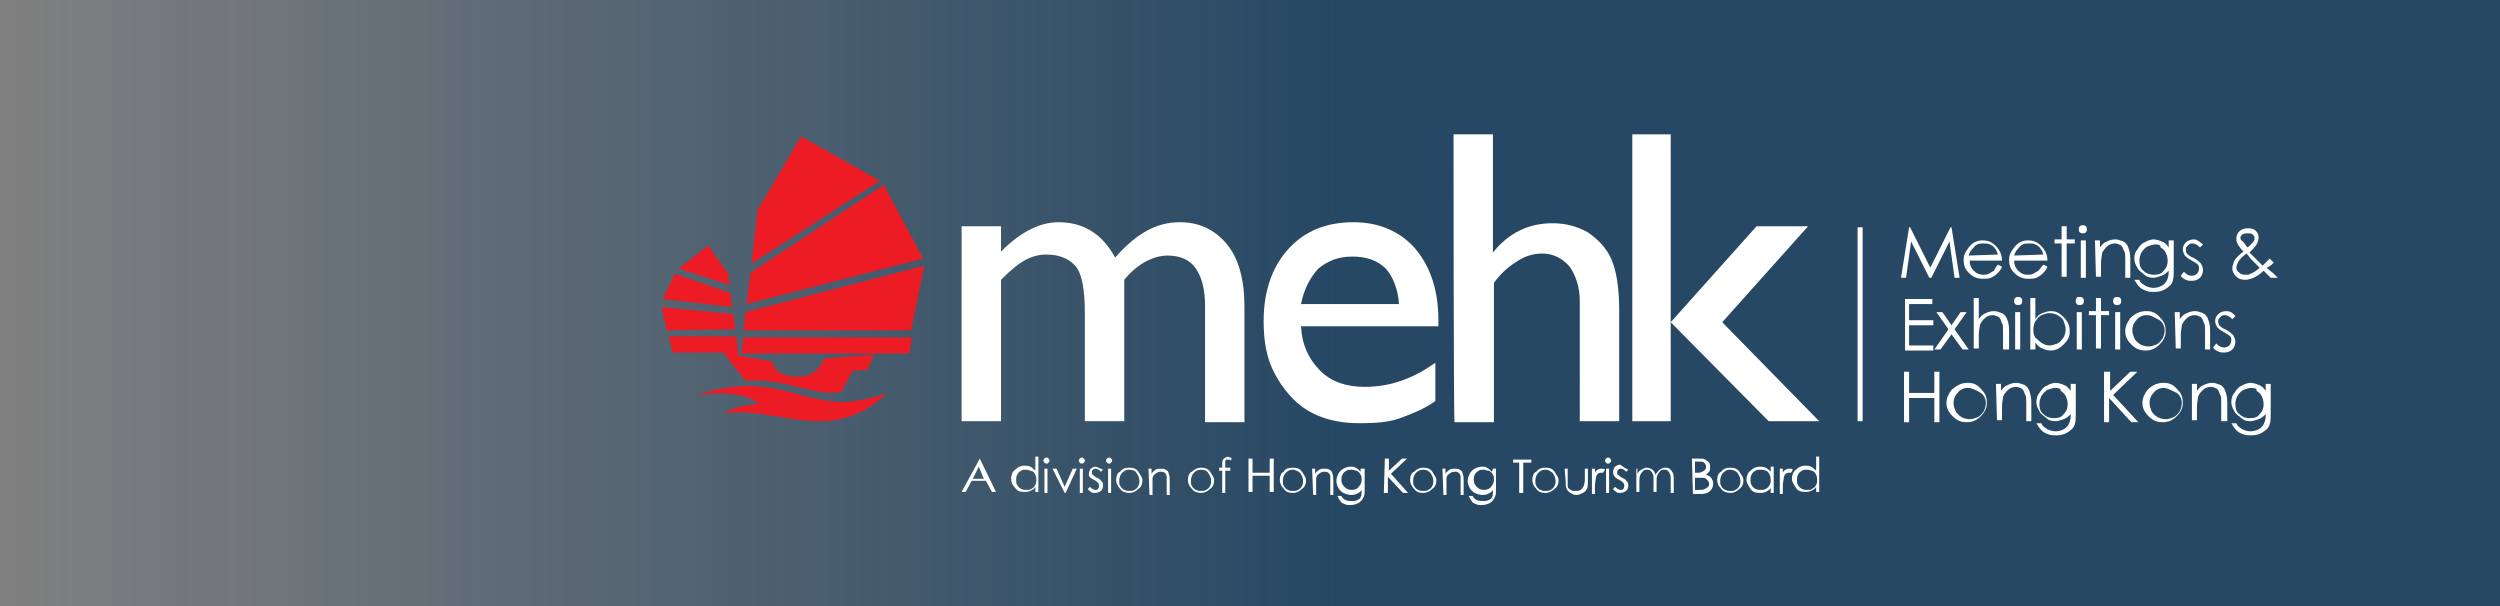 <?xml version="1.0" encoding="utf-8"?>
<!-- Generator: Adobe Illustrator 26.0.0, SVG Export Plug-In . SVG Version: 6.00 Build 0)  -->
<svg version="1.1" id="Layer_1" xmlns="http://www.w3.org/2000/svg" xmlns:xlink="http://www.w3.org/1999/xlink" x="0px" y="0px"
	 viewBox="0 0 247.5 60" style="enable-background:new 0 0 247.5 60;" xml:space="preserve">
<rect x="0" y="0" width="247.5" height="60" fill="#808080" stroke="none"/>
<style type="text/css">
	.st0{fill-rule:evenodd;clip-rule:evenodd;fill:url(#SVGID_1_);}
	.st1{fill:#FFFFFF;}
	.st2{fill-rule:evenodd;clip-rule:evenodd;fill:#FFFFFF;}
	.st3{fill:#ED1C24;}
</style>
<linearGradient id="SVGID_1_" gradientUnits="userSpaceOnUse" x1="1.021" y1="30.426" x2="247.726" y2="30.426">
	<stop  offset="0" style="stop-color:#003058;stop-opacity:0"/>
	<stop  offset="0.531" style="stop-color:#003058;stop-opacity:0.7"/>
</linearGradient>
<rect x="1" y="-0.2" class="st0" width="246.7" height="61.3"/>
<g>
	<g>
		<rect x="183.9" y="22.5" class="st1" width="0.5" height="19.2"/>
	</g>
	<g>
		<path class="st2" d="M111.3,27.7v14h-3.9V30.9c0-2.2-0.3-3.7-0.8-4.4c-0.6-0.8-1.6-1.3-3-1.3c-0.8,0-1.5,0.2-2.2,0.6
			c-0.7,0.4-1.4,1-2.3,1.9v14h-3.9V22.4h3.9v2.5c2-2,3.9-2.9,5.7-2.9c2.4,0,4.3,1.1,5.6,3.5c2.1-2.4,4.1-3.5,6.4-3.5
			c1.9,0,3.4,0.7,4.6,2.1c1.2,1.4,1.8,3.5,1.8,6.3v11.4h-3.9V30.3c0-1.6-0.3-2.8-0.9-3.7s-1.6-1.3-2.8-1.3
			C114.2,25.3,112.6,26.1,111.3,27.7z"/>
		<path class="st2" d="M142.3,32.3h-13.5c0.1,1.9,0.8,3.3,1.9,4.4c1.1,1.1,2.6,1.6,4.4,1.6c2.5,0,4.8-0.8,7-2.4v3.8
			c-1.1,0.8-2.4,1.3-3.5,1.7c-1.1,0.4-2.4,0.5-4,0.5c-2.2,0-3.9-0.5-5.2-1.3c-1.3-0.8-2.4-2.1-3.2-3.6c-0.8-1.5-1.1-3.2-1.1-5.2
			c0-2.9,0.8-5.3,2.4-7.1c1.7-1.9,3.9-2.7,6.5-2.7c2.5,0,4.6,0.9,6.1,2.6c1.5,1.8,2.3,4.1,2.3,7.1V32.3z M128.8,30.1h9.7
			c-0.1-1.5-0.6-2.7-1.3-3.5c-0.8-0.8-1.9-1.2-3.3-1.2s-2.4,0.4-3.4,1.2C129.7,27.5,129.1,28.6,128.8,30.1z"/>
		<path class="st2" d="M143.9,13.3h3.9v11.7c1.6-2,3.6-2.9,5.9-2.9c1.3,0,2.4,0.3,3.5,0.9c1,0.7,1.8,1.5,2.3,2.6s0.8,2.8,0.8,5.1v11
			h-3.9V29.8c0-1.4-0.4-2.5-1-3.4c-0.7-0.8-1.6-1.3-2.7-1.3c-0.8,0-1.6,0.2-2.4,0.7c-0.8,0.5-1.6,1.1-2.4,2.2v13.8h-3.9
			C143.9,41.7,143.9,13.3,143.9,13.3z"/>
		<g>
			<rect x="161.6" y="13.3" class="st2" width="3.8" height="28.4"/>
			<polygon class="st2" points="173.9,22.4 179,22.4 170.5,31.9 180.1,41.7 175.1,41.7 165.4,31.9 			"/>
		</g>
	</g>
	<g>
		<path class="st3" d="M68.9,39.2c1.7-0.7,3.4-0.9,4.8-1c3.6-0.1,6.7,1.6,9.7,1.6c1.5,0,3.8-0.6,4.4-0.9c-1.4,1.5-3.9,2.9-6.9,2.8
			c-2.6,0-6.3-1.2-9.2-0.8c0.8-0.5,1.9-0.8,3.4-0.9C74,38.9,71.1,38.7,68.9,39.2z M87.5,18.3L74.3,27l-0.4,3.1l17.5-4.5L87.5,18.3z
			 M72.8,32.6l-0.2-1.5l-7.1-0.7l0.5,2.3L72.8,32.6L72.8,32.6z M72.5,30.4L72.3,29l-5.5-1.9l-1.2,2.5L72.5,30.4z M91.5,26.3
			l-17.7,4.6l-0.2,1.8h16.6L91.5,26.3z M78.9,37.3c-1.4,0-2.4-0.7-2.4-1.5l-3.4-0.6l-0.2-1.9h-6.7l0.4,1.6h5l2.2,2.8
			c4-0.3,6.8,1.6,9.5,1.1l1.1-2.1l1.5-0.1l0.6-1.5l-4.9,0.4C80.9,37,80,37.3,78.9,37.3z M73.6,33.4L73.4,35H90l0.3-1.6H73.6z
			 M72.2,28.2l-0.1-1.1l-2-2.8l-2.9,2.3L72.2,28.2z M87.1,17.9l-7.8-4.4L75,20.8l-0.6,5.3L87.1,17.9z"/>
	</g>
	<g>
		<path class="st1" d="M188.2,27.5l0.8-5h0.1l2,4l2-4h0.1l0.8,5h-0.5l-0.5-3.6l-1.8,3.6H191l-1.8-3.6l-0.5,3.6H188.2z"/>
		<path class="st1" d="M197.8,26.2l0.4,0.2c-0.1,0.3-0.3,0.5-0.5,0.7c-0.2,0.2-0.4,0.3-0.6,0.4c-0.2,0.1-0.5,0.1-0.8,0.1
			c-0.6,0-1-0.2-1.4-0.6c-0.4-0.4-0.5-0.8-0.5-1.3c0-0.5,0.2-0.8,0.5-1.2c0.4-0.5,0.8-0.7,1.4-0.7c0.7,0,1.1,0.3,1.5,0.8
			c0.3,0.4,0.4,0.8,0.4,1.2H195c0,0.5,0.2,0.8,0.4,1c0.3,0.3,0.6,0.4,0.9,0.4c0.2,0,0.4,0,0.6-0.1c0.2-0.1,0.3-0.2,0.5-0.3
			C197.5,26.6,197.6,26.4,197.8,26.2z M197.8,25.2c-0.1-0.3-0.2-0.5-0.3-0.6c-0.1-0.2-0.3-0.3-0.5-0.4s-0.4-0.1-0.7-0.1
			c-0.4,0-0.7,0.1-0.9,0.4c-0.2,0.2-0.4,0.4-0.5,0.8L197.8,25.2L197.8,25.2z"/>
		<path class="st1" d="M202.3,26.2l0.4,0.2c-0.1,0.3-0.3,0.5-0.5,0.7c-0.2,0.2-0.4,0.3-0.6,0.4c-0.2,0.1-0.5,0.1-0.8,0.1
			c-0.6,0-1-0.2-1.4-0.6c-0.4-0.4-0.5-0.8-0.5-1.3c0-0.5,0.2-0.8,0.5-1.2c0.4-0.5,0.8-0.7,1.4-0.7c0.7,0,1.1,0.3,1.5,0.8
			c0.3,0.4,0.4,0.8,0.4,1.2h-3.3c0,0.5,0.2,0.8,0.4,1c0.3,0.3,0.6,0.4,0.9,0.4c0.2,0,0.4,0,0.6-0.1c0.2-0.1,0.3-0.2,0.5-0.3
			C202,26.6,202.1,26.4,202.3,26.2z M202.3,25.2c-0.1-0.3-0.2-0.5-0.3-0.6c-0.1-0.2-0.3-0.3-0.5-0.4s-0.4-0.1-0.7-0.1
			c-0.4,0-0.7,0.1-0.9,0.4c-0.2,0.2-0.4,0.4-0.5,0.8L202.3,25.2L202.3,25.2z"/>
		<path class="st1" d="M204.1,22.4h0.5v1.3h0.8v0.4h-0.8v3.3h-0.5v-3.3h-0.7v-0.4h0.7V22.4z"/>
		<path class="st1" d="M206.2,22.3c0.1,0,0.2,0,0.3,0.1c0.1,0.1,0.1,0.2,0.1,0.3c0,0.1,0,0.2-0.1,0.3c-0.1,0.1-0.2,0.1-0.3,0.1
			s-0.2,0-0.3-0.1s-0.1-0.2-0.1-0.3c0-0.1,0-0.2,0.1-0.3C206,22.3,206.1,22.3,206.2,22.3z M206,23.8h0.5v3.7H206V23.8z"/>
		<path class="st1" d="M207.4,23.8h0.5v0.7c0.2-0.3,0.4-0.5,0.7-0.6c0.2-0.1,0.5-0.2,0.8-0.2s0.5,0.1,0.8,0.2
			c0.2,0.1,0.4,0.3,0.5,0.6c0.1,0.3,0.2,0.6,0.2,1.1v1.9h-0.5v-1.8c0-0.4,0-0.7-0.1-0.8c-0.1-0.3-0.2-0.5-0.3-0.6
			c-0.2-0.1-0.4-0.2-0.6-0.2c-0.3,0-0.6,0.1-0.8,0.3c-0.2,0.2-0.4,0.4-0.5,0.7c0,0.2-0.1,0.5-0.1,1v1.3h-0.5L207.4,23.8L207.4,23.8z
			"/>
		<path class="st1" d="M214.7,23.8h0.5v2.9c0,0.5,0,0.8-0.1,1.1c-0.1,0.4-0.4,0.6-0.7,0.8c-0.3,0.2-0.7,0.3-1.1,0.3
			c-0.3,0-0.6,0-0.8-0.1c-0.3-0.1-0.5-0.2-0.7-0.4c-0.2-0.2-0.3-0.4-0.5-0.7h0.5c0.1,0.3,0.3,0.4,0.6,0.6c0.2,0.1,0.5,0.2,0.8,0.2
			c0.3,0,0.6-0.1,0.8-0.2c0.2-0.1,0.4-0.3,0.5-0.5c0.1-0.2,0.2-0.5,0.2-0.8v-0.2c-0.2,0.2-0.4,0.4-0.7,0.5s-0.6,0.2-0.8,0.2
			c-0.4,0-0.7-0.1-0.9-0.3s-0.6-0.4-0.7-0.7c-0.2-0.3-0.3-0.6-0.3-0.9c0-0.4,0.1-0.7,0.3-0.9c0.2-0.3,0.4-0.6,0.7-0.7
			c0.3-0.2,0.7-0.3,0.9-0.3s0.6,0.1,0.8,0.2c0.3,0.1,0.5,0.3,0.7,0.6L214.7,23.8L214.7,23.8z M213.4,24.2c-0.3,0-0.5,0.1-0.8,0.2
			c-0.2,0.1-0.4,0.3-0.6,0.6c-0.1,0.2-0.2,0.5-0.2,0.8c0,0.4,0.1,0.8,0.4,1c0.3,0.3,0.7,0.4,1,0.4c0.5,0,0.8-0.1,1-0.4
			c0.3-0.3,0.4-0.6,0.4-1c0-0.3-0.1-0.6-0.2-0.8c-0.1-0.2-0.3-0.4-0.5-0.5C213.9,24.2,213.6,24.2,213.4,24.2z"/>
		<path class="st1" d="M218.1,24.2l-0.3,0.3c-0.3-0.3-0.5-0.4-0.8-0.4c-0.2,0-0.3,0.1-0.4,0.2c-0.1,0.1-0.2,0.2-0.2,0.4
			c0,0.1,0,0.2,0.1,0.4c0.1,0.1,0.3,0.3,0.6,0.4c0.4,0.2,0.6,0.4,0.8,0.6c0.1,0.2,0.2,0.4,0.2,0.6c0,0.3-0.1,0.6-0.3,0.8
			s-0.5,0.3-0.8,0.3c-0.2,0-0.4,0-0.6-0.1c-0.2-0.1-0.4-0.2-0.5-0.4l0.3-0.4c0.3,0.3,0.5,0.4,0.8,0.4c0.2,0,0.4-0.1,0.5-0.2
			s0.2-0.3,0.2-0.5c0-0.1,0-0.3-0.1-0.4s-0.3-0.2-0.6-0.4c-0.4-0.2-0.6-0.4-0.7-0.5c-0.1-0.2-0.2-0.4-0.2-0.6c0-0.3,0.1-0.5,0.3-0.7
			c0.2-0.2,0.5-0.3,0.8-0.3C217.5,23.7,217.7,23.9,218.1,24.2z"/>
		<path class="st1" d="M224.7,25.6l0.4,0.4c-0.2,0.2-0.4,0.4-0.7,0.5c0.1,0.1,0.3,0.3,0.6,0.5c0.2,0.2,0.3,0.3,0.5,0.5h-0.7
			l-0.7-0.7c-0.4,0.4-0.8,0.6-1,0.7s-0.6,0.2-0.8,0.2c-0.4,0-0.7-0.1-0.9-0.3c-0.2-0.2-0.4-0.5-0.4-0.8c0-0.3,0.1-0.5,0.2-0.8
			c0.2-0.3,0.5-0.6,0.9-0.9c-0.3-0.3-0.5-0.6-0.6-0.8s-0.1-0.3-0.1-0.5c0-0.3,0.1-0.5,0.3-0.7s0.5-0.3,0.8-0.3c0.2,0,0.4,0,0.6,0.1
			c0.2,0.1,0.3,0.2,0.4,0.4c0.1,0.1,0.1,0.3,0.1,0.5s-0.1,0.4-0.2,0.6c-0.1,0.2-0.4,0.5-0.7,0.8l0.8,0.8l0.5,0.5
			C224.3,26,224.5,25.8,224.7,25.6z M222.4,25.1c-0.4,0.3-0.7,0.6-0.8,0.8c-0.1,0.2-0.2,0.4-0.2,0.6c0,0.2,0.1,0.4,0.3,0.5
			c0.2,0.2,0.4,0.2,0.6,0.2c0.2,0,0.4,0,0.5-0.1c0.3-0.1,0.6-0.3,0.9-0.6l-0.8-0.8C222.7,25.5,222.6,25.3,222.4,25.1z M222.5,24.5
			c0.3-0.2,0.4-0.4,0.6-0.6c0.1-0.1,0.1-0.3,0.1-0.4s-0.1-0.2-0.2-0.3c-0.1-0.1-0.3-0.1-0.5-0.1s-0.3,0-0.5,0.1
			c-0.1,0.1-0.2,0.2-0.2,0.3c0,0.1,0,0.2,0.1,0.3C222.2,24,222.3,24.3,222.5,24.5z"/>
		<path class="st1" d="M188.5,29.6h2.8v0.5H189v1.6h2.4v0.5H189v2h2.4v0.5h-2.8V29.6z"/>
		<path class="st1" d="M191.7,30.9h0.6l0.9,1.3l0.9-1.3h0.6l-1.2,1.7l1.4,2h-0.6l-1.1-1.5l-1.1,1.5h-0.6l1.4-2L191.7,30.9z"/>
		<path class="st1" d="M195.4,29.5h0.5v2.1c0.2-0.3,0.4-0.5,0.7-0.6c0.2-0.1,0.5-0.2,0.8-0.2s0.5,0.1,0.8,0.2
			c0.2,0.1,0.4,0.3,0.5,0.6c0.1,0.2,0.2,0.6,0.2,1.1v1.9h-0.6v-1.8c0-0.4,0-0.7-0.1-0.8c-0.1-0.3-0.2-0.5-0.3-0.6
			c-0.2-0.1-0.4-0.2-0.6-0.2c-0.3,0-0.6,0.1-0.8,0.3c-0.2,0.2-0.4,0.4-0.5,0.7c0,0.2-0.1,0.5-0.1,1v1.3h-0.5L195.4,29.5L195.4,29.5z
			"/>
		<path class="st1" d="M199.8,29.4c0.1,0,0.2,0,0.3,0.1c0.1,0.1,0.1,0.2,0.1,0.3c0,0.1,0,0.2-0.1,0.3c-0.1,0.1-0.2,0.1-0.3,0.1
			s-0.2,0-0.3-0.1s-0.1-0.2-0.1-0.3c0-0.1,0-0.2,0.1-0.3S199.7,29.4,199.8,29.4z M199.5,30.9h0.5v3.7h-0.5V30.9z"/>
		<path class="st1" d="M201,34.6v-5.1h0.5v2.1c0.2-0.3,0.4-0.5,0.7-0.6s0.5-0.2,0.8-0.2c0.6,0,0.9,0.2,1.3,0.6
			c0.4,0.4,0.6,0.8,0.6,1.4c0,0.6-0.2,0.9-0.6,1.3c-0.4,0.4-0.8,0.6-1.3,0.6c-0.3,0-0.6-0.1-0.8-0.2c-0.3-0.1-0.5-0.3-0.7-0.6v0.7
			C201.5,34.6,201,34.6,201,34.6z M202.9,34.2c0.3,0,0.5-0.1,0.8-0.2c0.2-0.1,0.4-0.3,0.6-0.6c0.1-0.2,0.2-0.5,0.2-0.8
			c0-0.3-0.1-0.5-0.2-0.8c-0.1-0.3-0.3-0.4-0.6-0.6c-0.2-0.1-0.5-0.2-0.8-0.2s-0.5,0.1-0.8,0.2c-0.2,0.1-0.4,0.3-0.6,0.6
			c-0.1,0.2-0.2,0.5-0.2,0.8c0,0.5,0.1,0.8,0.4,1C202.1,34,202.5,34.2,202.9,34.2z"/>
		<path class="st1" d="M205.9,29.4c0.1,0,0.2,0,0.3,0.1c0.1,0.1,0.1,0.2,0.1,0.3c0,0.1,0,0.2-0.1,0.3c-0.1,0.1-0.2,0.1-0.3,0.1
			s-0.2,0-0.3-0.1s-0.1-0.2-0.1-0.3c0-0.1,0-0.2,0.1-0.3C205.6,29.4,205.7,29.4,205.9,29.4z M205.6,30.9h0.5v3.7h-0.5V30.9z"/>
		<path class="st1" d="M207.5,29.5h0.5v1.3h0.8v0.4H208v3.3h-0.5v-3.3h-0.7v-0.4h0.7V29.5z"/>
		<path class="st1" d="M209.6,29.4c0.1,0,0.2,0,0.3,0.1c0.1,0.1,0.1,0.2,0.1,0.3c0,0.1,0,0.2-0.1,0.3c-0.1,0.1-0.2,0.1-0.3,0.1
			s-0.2,0-0.3-0.1s-0.1-0.2-0.1-0.3c0-0.1,0-0.2,0.1-0.3S209.5,29.4,209.6,29.4z M209.4,30.9h0.5v3.7h-0.5V30.9z"/>
		<path class="st1" d="M212.5,30.8c0.6,0,1,0.2,1.4,0.7c0.4,0.4,0.5,0.8,0.5,1.3c0,0.5-0.2,0.9-0.6,1.3c-0.4,0.4-0.8,0.6-1.4,0.6
			s-1-0.2-1.4-0.6c-0.4-0.4-0.6-0.8-0.6-1.3c0-0.5,0.2-0.9,0.5-1.3C211.4,31,211.9,30.8,212.5,30.8z M212.5,31.2
			c-0.4,0-0.8,0.2-1,0.5c-0.3,0.3-0.4,0.7-0.4,1c0,0.3,0.1,0.5,0.2,0.8c0.1,0.2,0.3,0.4,0.6,0.6c0.2,0.1,0.5,0.2,0.8,0.2
			s0.5-0.1,0.8-0.2c0.2-0.1,0.4-0.3,0.6-0.6c0.1-0.2,0.2-0.5,0.2-0.8c0-0.4-0.2-0.8-0.5-1C213.2,31.4,213,31.2,212.5,31.2z"/>
		<path class="st1" d="M215.3,30.9h0.5v0.7c0.2-0.3,0.4-0.5,0.7-0.6c0.2-0.1,0.5-0.2,0.8-0.2s0.5,0.1,0.8,0.2
			c0.2,0.1,0.4,0.3,0.5,0.6c0.1,0.3,0.2,0.6,0.2,1.1v1.9h-0.5v-1.8c0-0.4,0-0.7-0.1-0.8c-0.1-0.3-0.2-0.5-0.3-0.6
			c-0.2-0.1-0.4-0.2-0.6-0.2c-0.3,0-0.6,0.1-0.8,0.3c-0.2,0.2-0.4,0.4-0.5,0.7c0,0.2-0.1,0.5-0.1,1v1.3h-0.5L215.3,30.9L215.3,30.9z
			"/>
		<path class="st1" d="M221.3,31.3l-0.3,0.3c-0.3-0.3-0.5-0.4-0.8-0.4c-0.2,0-0.3,0.1-0.4,0.2c-0.1,0.1-0.2,0.2-0.2,0.4
			c0,0.1,0,0.2,0.1,0.4c0.1,0.1,0.3,0.3,0.6,0.4c0.4,0.2,0.6,0.4,0.8,0.6c0.1,0.2,0.2,0.4,0.2,0.6c0,0.3-0.1,0.6-0.3,0.8
			s-0.5,0.3-0.8,0.3c-0.2,0-0.4,0-0.6-0.1s-0.4-0.2-0.5-0.4l0.3-0.4c0.3,0.3,0.5,0.4,0.8,0.4c0.2,0,0.4-0.1,0.5-0.2s0.2-0.3,0.2-0.5
			c0-0.1,0-0.3-0.1-0.4c-0.1-0.1-0.3-0.2-0.6-0.4c-0.4-0.2-0.6-0.4-0.7-0.5c-0.1-0.2-0.2-0.4-0.2-0.6c0-0.3,0.1-0.5,0.3-0.7
			c0.2-0.2,0.5-0.3,0.8-0.3C220.7,30.8,221,30.9,221.3,31.3z"/>
		<path class="st1" d="M188.5,36.8h0.5v2.1h2.5v-2.1h0.5v5h-0.5v-2.4H189v2.4h-0.5V36.8z"/>
		<path class="st1" d="M194.8,37.9c0.6,0,1,0.2,1.4,0.7c0.4,0.4,0.5,0.8,0.5,1.3s-0.2,0.9-0.6,1.3c-0.4,0.4-0.8,0.6-1.4,0.6
			s-1-0.2-1.4-0.6c-0.4-0.4-0.6-0.8-0.6-1.3s0.2-0.9,0.5-1.3C193.8,38.1,194.2,37.9,194.8,37.9z M194.8,38.4c-0.4,0-0.8,0.2-1,0.5
			c-0.3,0.3-0.4,0.7-0.4,1c0,0.3,0.1,0.5,0.2,0.8c0.1,0.2,0.3,0.4,0.6,0.6c0.2,0.1,0.5,0.2,0.8,0.2s0.5-0.1,0.8-0.2
			c0.2-0.1,0.4-0.3,0.6-0.6c0.1-0.2,0.2-0.5,0.2-0.8c0-0.4-0.2-0.8-0.5-1C195.6,38.6,195.2,38.4,194.8,38.4z"/>
		<path class="st1" d="M197.6,38h0.5v0.7c0.2-0.3,0.4-0.5,0.7-0.6c0.2-0.1,0.5-0.2,0.8-0.2s0.5,0.1,0.8,0.2c0.2,0.1,0.4,0.3,0.5,0.6
			c0.1,0.3,0.2,0.6,0.2,1.1v1.9h-0.5v-1.8c0-0.4,0-0.7-0.1-0.8c-0.1-0.3-0.2-0.5-0.3-0.6c-0.2-0.1-0.4-0.2-0.6-0.2
			c-0.3,0-0.6,0.1-0.8,0.3s-0.4,0.4-0.5,0.7c0,0.2-0.1,0.5-0.1,1v1.3h-0.5L197.6,38L197.6,38z"/>
		<path class="st1" d="M205,38h0.5v2.9c0,0.5,0,0.8-0.1,1.1c-0.1,0.4-0.4,0.6-0.7,0.8s-0.7,0.3-1.1,0.3c-0.3,0-0.6,0-0.8-0.1
			c-0.3-0.1-0.5-0.2-0.7-0.4s-0.3-0.4-0.5-0.7h0.5c0.1,0.3,0.3,0.4,0.6,0.6c0.2,0.1,0.5,0.2,0.8,0.2c0.3,0,0.6-0.1,0.8-0.2
			c0.2-0.1,0.4-0.3,0.5-0.5c0.1-0.2,0.2-0.5,0.2-0.8V41c-0.2,0.2-0.4,0.4-0.7,0.5s-0.6,0.2-0.8,0.2c-0.4,0-0.7-0.1-0.9-0.3
			s-0.6-0.4-0.7-0.7c-0.2-0.3-0.3-0.6-0.3-0.9s0.1-0.7,0.3-0.9c0.2-0.3,0.4-0.6,0.7-0.7c0.3-0.2,0.7-0.3,0.9-0.3s0.6,0.1,0.8,0.2
			c0.3,0.1,0.5,0.3,0.7,0.6L205,38L205,38z M203.5,38.4c-0.3,0-0.5,0.1-0.8,0.2c-0.2,0.1-0.4,0.3-0.6,0.6c-0.1,0.2-0.2,0.5-0.2,0.8
			c0,0.4,0.1,0.8,0.4,1c0.3,0.3,0.7,0.4,1,0.4c0.5,0,0.8-0.1,1-0.4c0.3-0.3,0.4-0.6,0.4-1c0-0.3-0.1-0.6-0.2-0.8
			c-0.1-0.2-0.3-0.4-0.5-0.5C204.1,38.5,203.8,38.4,203.5,38.4z"/>
		<path class="st1" d="M208.4,36.8h0.5v1.9l2-1.9h0.7l-2.4,2.3l2.5,2.7h-0.7l-2.2-2.4v2.4h-0.5V36.8z"/>
		<path class="st1" d="M214.2,37.9c0.6,0,1,0.2,1.4,0.7c0.4,0.4,0.5,0.8,0.5,1.3s-0.2,0.9-0.6,1.3c-0.4,0.4-0.8,0.6-1.4,0.6
			s-1-0.2-1.4-0.6c-0.4-0.4-0.6-0.8-0.6-1.3s0.2-0.9,0.5-1.3C213.1,38.1,213.6,37.9,214.2,37.9z M214.2,38.4c-0.4,0-0.8,0.2-1,0.5
			c-0.3,0.3-0.4,0.7-0.4,1c0,0.3,0.1,0.5,0.2,0.8c0.1,0.2,0.3,0.4,0.6,0.6c0.2,0.1,0.5,0.2,0.8,0.2s0.5-0.1,0.8-0.2
			c0.2-0.1,0.4-0.3,0.6-0.6c0.1-0.2,0.2-0.5,0.2-0.8c0-0.4-0.2-0.8-0.5-1C214.9,38.6,214.5,38.4,214.2,38.4z"/>
		<path class="st1" d="M217,38h0.5v0.7c0.2-0.3,0.4-0.5,0.7-0.6c0.2-0.1,0.5-0.2,0.8-0.2s0.5,0.1,0.8,0.2c0.2,0.1,0.4,0.3,0.5,0.6
			c0.1,0.3,0.2,0.6,0.2,1.1v1.9h-0.6v-1.8c0-0.4,0-0.7-0.1-0.8c-0.1-0.3-0.2-0.5-0.3-0.6c-0.2-0.1-0.4-0.2-0.6-0.2
			c-0.3,0-0.6,0.1-0.8,0.3s-0.4,0.4-0.5,0.7c0,0.2-0.1,0.5-0.1,1v1.3H217L217,38L217,38z"/>
		<path class="st1" d="M224.3,38h0.5v2.9c0,0.5,0,0.8-0.1,1.1c-0.1,0.4-0.4,0.6-0.7,0.8c-0.3,0.2-0.7,0.3-1.1,0.3
			c-0.3,0-0.6,0-0.8-0.1c-0.3-0.1-0.5-0.2-0.7-0.4s-0.3-0.4-0.5-0.7h0.5c0.1,0.3,0.3,0.4,0.6,0.6c0.2,0.1,0.5,0.2,0.8,0.2
			c0.3,0,0.6-0.1,0.8-0.2c0.2-0.1,0.4-0.3,0.5-0.5c0.1-0.2,0.2-0.5,0.2-0.8V41c-0.2,0.2-0.4,0.4-0.7,0.5s-0.6,0.2-0.8,0.2
			c-0.4,0-0.7-0.1-0.9-0.3s-0.6-0.4-0.7-0.7c-0.2-0.3-0.3-0.6-0.3-0.9s0.1-0.7,0.3-0.9c0.2-0.3,0.4-0.6,0.7-0.7
			c0.3-0.2,0.7-0.3,0.9-0.3s0.6,0.1,0.8,0.2c0.3,0.1,0.5,0.3,0.7,0.6L224.3,38L224.3,38z M222.9,38.4c-0.3,0-0.5,0.1-0.8,0.2
			c-0.2,0.1-0.4,0.3-0.6,0.6c-0.1,0.2-0.2,0.5-0.2,0.8c0,0.4,0.1,0.8,0.4,1c0.3,0.3,0.7,0.4,1,0.4c0.5,0,0.8-0.1,1-0.4
			c0.3-0.3,0.4-0.6,0.4-1c0-0.3-0.1-0.6-0.2-0.8c-0.1-0.2-0.3-0.4-0.5-0.5C223.5,38.5,223.2,38.4,222.9,38.4z"/>
	</g>
	<g>
		<path class="st1" d="M97,45.4l1.6,3.3h-0.4l-0.6-1.1h-1.4l-0.6,1.1h-0.4L97,45.4L97,45.4z M96.9,46.2l-0.6,1.2h1.1L96.9,46.2z"/>
		<path class="st1" d="M102.8,45.3v3.4h-0.3v-0.5c-0.1,0.2-0.3,0.3-0.5,0.4c-0.2,0.1-0.4,0.1-0.6,0.1c-0.4,0-0.7-0.1-0.9-0.4
			c-0.3-0.3-0.4-0.6-0.4-0.9s0.1-0.7,0.4-0.9c0.3-0.3,0.6-0.4,0.9-0.4c0.2,0,0.4,0,0.6,0.1c0.2,0.1,0.3,0.2,0.5,0.4v-1.4h0.3V45.3z
			 M101.6,46.5c-0.2,0-0.4,0-0.5,0.1c-0.2,0.1-0.3,0.2-0.4,0.4s-0.1,0.3-0.1,0.5s0,0.4,0.1,0.5c0.1,0.2,0.2,0.3,0.4,0.4
			s0.3,0.1,0.5,0.1c0.2,0,0.4,0,0.5-0.1c0.2-0.1,0.3-0.2,0.4-0.4s0.1-0.3,0.1-0.5c0-0.3-0.1-0.6-0.3-0.8
			C102,46.6,101.8,46.5,101.6,46.5z"/>
		<path class="st1" d="M103.6,45.3c0.1,0,0.1,0,0.2,0.1c0.1,0.1,0.1,0.1,0.1,0.2c0,0.1,0,0.1-0.1,0.2c-0.1,0.1-0.1,0.1-0.2,0.1
			c-0.1,0-0.1,0-0.2-0.1c-0.1-0.1-0.1-0.1-0.1-0.2c0-0.1,0-0.1,0.1-0.2S103.5,45.3,103.6,45.3z M103.4,46.4h0.3v2.4h-0.3V46.4z"/>
		<path class="st1" d="M104.2,46.4h0.4l0.8,1.8l0.8-1.8h0.4l-1.1,2.4h-0.1L104.2,46.4z"/>
		<path class="st1" d="M107.1,45.3c0.1,0,0.1,0,0.2,0.1s0.1,0.1,0.1,0.2c0,0.1,0,0.1-0.1,0.2c-0.1,0.1-0.1,0.1-0.2,0.1
			s-0.1,0-0.2-0.1c-0.1-0.1-0.1-0.1-0.1-0.2c0-0.1,0-0.1,0.1-0.2C107,45.3,107,45.3,107.1,45.3z M106.9,46.4h0.3v2.4h-0.3V46.4z"/>
		<path class="st1" d="M109.2,46.5l-0.2,0.2c-0.2-0.2-0.4-0.3-0.5-0.3s-0.2,0-0.3,0.1s-0.1,0.2-0.1,0.3c0,0.1,0,0.2,0.1,0.2
			c0.1,0.1,0.2,0.2,0.4,0.3c0.3,0.1,0.4,0.3,0.5,0.4c0.1,0.1,0.1,0.3,0.1,0.4c0,0.2-0.1,0.4-0.2,0.5c-0.2,0.1-0.3,0.2-0.6,0.2
			c-0.2,0-0.3,0-0.4-0.1c-0.1-0.1-0.3-0.2-0.3-0.3l0.2-0.2c0.2,0.2,0.4,0.3,0.5,0.3s0.3,0,0.3-0.1c0.1-0.1,0.1-0.2,0.1-0.3
			s0-0.2-0.1-0.3s-0.2-0.2-0.4-0.3c-0.2-0.1-0.4-0.2-0.5-0.4c0,0.1,0-0.1,0-0.2c0-0.2,0.1-0.4,0.2-0.5s0.3-0.2,0.5-0.2
			C108.7,46.3,109,46.4,109.2,46.5z"/>
		<path class="st1" d="M109.8,45.3c0.1,0,0.1,0,0.2,0.1s0.1,0.1,0.1,0.2c0,0.1,0,0.1-0.1,0.2c-0.1,0.1-0.1,0.1-0.2,0.1
			s-0.1,0-0.2-0.1s-0.1-0.1-0.1-0.2c0-0.1,0-0.1,0.1-0.2C109.7,45.3,109.7,45.3,109.8,45.3z M109.7,46.4h0.3v2.4h-0.3V46.4z"/>
		<path class="st1" d="M111.8,46.3c0.4,0,0.7,0.1,0.9,0.4c0.2,0.3,0.4,0.6,0.4,0.8c0,0.4-0.1,0.7-0.4,0.9c-0.3,0.3-0.6,0.4-0.9,0.4
			s-0.7-0.1-0.9-0.4c-0.3-0.3-0.4-0.6-0.4-0.9s0.1-0.7,0.4-0.8C111.1,46.4,111.4,46.3,111.8,46.3z M111.8,46.5
			c-0.3,0-0.5,0.1-0.7,0.3c-0.2,0.2-0.3,0.5-0.3,0.8c0,0.2,0,0.4,0.1,0.5c0.1,0.2,0.2,0.3,0.4,0.4c0.2,0.1,0.3,0.1,0.5,0.1
			s0.4,0,0.5-0.1c0.2-0.1,0.3-0.2,0.4-0.4s0.1-0.3,0.1-0.5c0-0.3-0.1-0.5-0.3-0.8C112.4,46.6,112.1,46.5,111.8,46.5z"/>
		<path class="st1" d="M113.7,46.4h0.3v0.5c0.1-0.2,0.3-0.3,0.4-0.4c0.2-0.1,0.3-0.1,0.5-0.1s0.4,0,0.5,0.1c0.2,0.1,0.3,0.2,0.3,0.4
			c0.1,0.2,0.1,0.4,0.1,0.8v1.3h-0.3v-1.2c0-0.3,0-0.5,0-0.6c0-0.2-0.1-0.3-0.2-0.4c-0.1-0.1-0.3-0.1-0.4-0.1
			c-0.2,0-0.4,0.1-0.5,0.2c-0.2,0.1-0.3,0.3-0.3,0.5c0,0.1,0,0.4,0,0.7v0.9h-0.3L113.7,46.4L113.7,46.4z"/>
		<path class="st1" d="M118.9,46.3c0.4,0,0.7,0.1,0.9,0.4c0.2,0.3,0.4,0.6,0.4,0.8c0,0.4-0.1,0.7-0.4,0.9c-0.3,0.3-0.6,0.4-0.9,0.4
			s-0.7-0.1-0.9-0.4c-0.3-0.3-0.4-0.6-0.4-0.9s0.1-0.7,0.4-0.8C118.3,46.4,118.6,46.3,118.9,46.3z M118.9,46.5
			c-0.3,0-0.5,0.1-0.7,0.3c-0.2,0.2-0.3,0.5-0.3,0.8c0,0.2,0,0.4,0.1,0.5c0.1,0.2,0.2,0.3,0.4,0.4c0.2,0.1,0.3,0.1,0.5,0.1
			s0.4,0,0.5-0.1c0.2-0.1,0.3-0.2,0.4-0.4s0.1-0.3,0.1-0.5c0-0.3-0.1-0.5-0.3-0.8C119.5,46.6,119.2,46.5,118.9,46.5z"/>
		<path class="st1" d="M121.9,45.3v0.3c-0.1-0.1-0.2-0.1-0.3-0.1c-0.1,0-0.1,0-0.2,0l-0.1,0.1c0,0,0,0.1,0,0.3v0.4h0.5v0.3h-0.5v2.2
			H121v-2.2h-0.3v-0.3h0.3v-0.4c0-0.2,0-0.3,0.1-0.4c0-0.1,0.1-0.1,0.2-0.2c0.1,0,0.2-0.1,0.3-0.1C121.6,45.3,121.8,45.3,121.9,45.3
			z"/>
		<path class="st1" d="M123.6,45.4h0.4v1.4h1.7v-1.4h0.4v3.3h-0.4v-1.6H124v1.6h-0.4C123.6,48.7,123.6,45.4,123.6,45.4z"/>
		<path class="st1" d="M128,46.3c0.4,0,0.7,0.1,0.9,0.4c0.2,0.3,0.4,0.6,0.4,0.8c0,0.4-0.1,0.7-0.4,0.9c-0.3,0.3-0.6,0.4-0.9,0.4
			c-0.4,0-0.7-0.1-0.9-0.4c-0.3-0.3-0.4-0.6-0.4-0.9s0.1-0.7,0.4-0.8C127.2,46.4,127.6,46.3,128,46.3z M128,46.5
			c-0.3,0-0.5,0.1-0.7,0.3c-0.2,0.2-0.3,0.5-0.3,0.8c0,0.2,0,0.4,0.1,0.5c0.1,0.2,0.2,0.3,0.4,0.4c0.2,0.1,0.3,0.1,0.5,0.1
			s0.4,0,0.5-0.1c0.2-0.1,0.3-0.2,0.4-0.4c0.1-0.2,0.1-0.3,0.1-0.5c0-0.3-0.1-0.5-0.3-0.8C128.4,46.6,128.2,46.5,128,46.5z"/>
		<path class="st1" d="M129.9,46.4h0.3v0.5c0.1-0.2,0.3-0.3,0.4-0.4c0.2-0.1,0.3-0.1,0.5-0.1s0.4,0,0.5,0.1c0.2,0.1,0.3,0.2,0.3,0.4
			c0.1,0.2,0.1,0.4,0.1,0.8v1.3h-0.3v-1.2c0-0.3,0-0.5,0-0.6c0-0.2-0.1-0.3-0.2-0.4c-0.1-0.1-0.3-0.1-0.4-0.1
			c-0.2,0-0.4,0.1-0.5,0.2c-0.2,0.1-0.3,0.3-0.3,0.5c0,0.1,0,0.4,0,0.7v0.9h-0.3L129.9,46.4L129.9,46.4z"/>
		<path class="st1" d="M134.7,46.4h0.4v2c0,0.4,0,0.6-0.1,0.8c-0.1,0.2-0.2,0.4-0.5,0.6c-0.2,0.1-0.5,0.2-0.8,0.2
			c-0.2,0-0.4,0-0.6-0.1s-0.3-0.1-0.4-0.3c-0.1-0.1-0.2-0.3-0.3-0.5h0.4c0.1,0.2,0.2,0.3,0.4,0.4c0.2,0.1,0.4,0.1,0.6,0.1
			s0.4,0,0.6-0.1s0.3-0.2,0.3-0.3c0.1-0.1,0.1-0.3,0.1-0.6v-0.1c-0.1,0.2-0.3,0.3-0.5,0.4c-0.2,0.1-0.4,0.1-0.6,0.1
			s-0.5-0.1-0.7-0.2c-0.2-0.1-0.4-0.3-0.5-0.5c-0.1-0.2-0.2-0.4-0.2-0.7c0-0.2,0.1-0.5,0.2-0.7c0.1-0.2,0.3-0.4,0.5-0.5
			s0.4-0.2,0.7-0.2c0.2,0,0.4,0,0.5,0.1c0.2,0.1,0.3,0.2,0.5,0.4V46.4z M133.8,46.5c-0.2,0-0.4,0-0.5,0.1c-0.2,0.1-0.3,0.2-0.4,0.4
			c-0.1,0.2-0.1,0.3-0.1,0.5c0,0.3,0.1,0.5,0.3,0.7c0.2,0.2,0.4,0.3,0.7,0.3s0.6-0.1,0.7-0.3c0.2-0.2,0.3-0.4,0.3-0.7
			c0-0.2,0-0.4-0.1-0.5c-0.1-0.2-0.2-0.3-0.4-0.4C134.2,46.6,134,46.5,133.8,46.5z"/>
		<path class="st1" d="M137.1,45.4h0.4v1.2l1.3-1.2h0.5l-1.6,1.5l1.7,1.9h-0.5l-1.5-1.6v1.6H137L137.1,45.4L137.1,45.4z"/>
		<path class="st1" d="M140.9,46.3c0.4,0,0.7,0.1,0.9,0.4c0.2,0.3,0.4,0.6,0.4,0.8c0,0.4-0.1,0.7-0.4,0.9c-0.3,0.3-0.6,0.4-0.9,0.4
			c-0.4,0-0.7-0.1-0.9-0.4c-0.3-0.3-0.4-0.6-0.4-0.9s0.1-0.7,0.4-0.8C140.3,46.4,140.6,46.3,140.9,46.3z M140.9,46.5
			c-0.3,0-0.5,0.1-0.7,0.3c-0.2,0.2-0.3,0.5-0.3,0.8c0,0.2,0,0.4,0.1,0.5c0.1,0.2,0.2,0.3,0.4,0.4c0.2,0.1,0.3,0.1,0.5,0.1
			c0.2,0,0.4,0,0.5-0.1c0.2-0.1,0.3-0.2,0.4-0.4c0.1-0.2,0.1-0.3,0.1-0.5c0-0.3-0.1-0.5-0.3-0.8C141.4,46.6,141.2,46.5,140.9,46.5z"
			/>
		<path class="st1" d="M142.8,46.4h0.3v0.5c0.1-0.2,0.3-0.3,0.4-0.4c0.2-0.1,0.3-0.1,0.5-0.1s0.4,0,0.5,0.1c0.2,0.1,0.3,0.2,0.3,0.4
			c0.1,0.2,0.1,0.4,0.1,0.8v1.3h-0.3v-1.2c0-0.3,0-0.5,0-0.6c0-0.2-0.1-0.3-0.2-0.4c-0.1-0.1-0.3-0.1-0.4-0.1
			c-0.2,0-0.4,0.1-0.5,0.2c-0.2,0.1-0.3,0.3-0.3,0.5c0,0.1,0,0.4,0,0.7v0.9h-0.3L142.8,46.4L142.8,46.4z"/>
		<path class="st1" d="M147.8,46.4h0.3v2c0,0.4,0,0.6-0.1,0.8c-0.1,0.2-0.2,0.4-0.5,0.6c-0.2,0.1-0.5,0.2-0.8,0.2
			c-0.2,0-0.4,0-0.6-0.1s-0.3-0.1-0.4-0.3c-0.1-0.1-0.2-0.3-0.3-0.5h0.4c0.1,0.2,0.2,0.3,0.4,0.4c0.2,0.1,0.4,0.1,0.6,0.1
			s0.4,0,0.6-0.1s0.3-0.2,0.3-0.3c0.1-0.1,0.1-0.3,0.1-0.6v-0.1c-0.1,0.2-0.3,0.3-0.5,0.4c-0.2,0.1-0.4,0.1-0.6,0.1
			s-0.5-0.1-0.7-0.2c-0.2-0.1-0.4-0.3-0.5-0.5c-0.1-0.2-0.2-0.4-0.2-0.7c0-0.2,0.1-0.5,0.2-0.7c0.1-0.2,0.3-0.4,0.5-0.5
			s0.4-0.2,0.7-0.2c0.2,0,0.4,0,0.5,0.1c0.2,0.1,0.3,0.2,0.5,0.4L147.8,46.4L147.8,46.4z M146.9,46.5c-0.2,0-0.4,0-0.5,0.1
			c-0.2,0.1-0.3,0.2-0.4,0.4c-0.1,0.2-0.1,0.3-0.1,0.5c0,0.3,0.1,0.5,0.3,0.7s0.4,0.3,0.7,0.3c0.3,0,0.6-0.1,0.7-0.3
			c0.2-0.2,0.3-0.4,0.3-0.7c0-0.2,0-0.4-0.1-0.5c-0.1-0.2-0.2-0.3-0.4-0.4C147.1,46.6,147.1,46.5,146.9,46.5z"/>
		<path class="st1" d="M149.8,45.8v-0.3h1.8v0.3h-0.8v3h-0.4v-3H149.8z"/>
		<path class="st1" d="M153,46.3c0.4,0,0.7,0.1,0.9,0.4c0.2,0.3,0.4,0.6,0.4,0.8c0,0.4-0.1,0.7-0.4,0.9c-0.3,0.3-0.6,0.4-0.9,0.4
			c-0.4,0-0.7-0.1-0.9-0.4c-0.3-0.3-0.4-0.6-0.4-0.9s0.1-0.7,0.4-0.8C152.3,46.4,152.6,46.3,153,46.3z M153,46.5
			c-0.3,0-0.5,0.1-0.7,0.3c-0.2,0.2-0.3,0.5-0.3,0.8c0,0.2,0,0.4,0.1,0.5c0.1,0.2,0.2,0.3,0.4,0.4c0.2,0.1,0.3,0.1,0.5,0.1
			s0.4,0,0.5-0.1c0.2-0.1,0.3-0.2,0.4-0.4c0.1-0.2,0.1-0.3,0.1-0.5c0-0.3-0.1-0.5-0.3-0.8C153.4,46.6,153.3,46.5,153,46.5z"/>
		<path class="st1" d="M154.9,46.4h0.3v1.1c0,0.3,0,0.5,0,0.6c0,0.2,0.1,0.3,0.3,0.4c0.1,0.1,0.3,0.1,0.5,0.1s0.3,0,0.5-0.1
			c0.1-0.1,0.2-0.2,0.3-0.4c0-0.1,0.1-0.3,0.1-0.6v-1.1h0.3v1.2c0,0.4,0,0.6-0.1,0.8c-0.1,0.2-0.2,0.3-0.4,0.4
			c-0.2,0.1-0.4,0.2-0.6,0.2c-0.3,0-0.5-0.1-0.6-0.2c-0.2-0.1-0.3-0.2-0.4-0.4c-0.1-0.2-0.1-0.5-0.1-0.8L154.9,46.4L154.9,46.4z"/>
		<path class="st1" d="M157.6,46.4h0.3v0.4c0.1-0.2,0.2-0.3,0.3-0.3c0.1-0.1,0.2-0.1,0.4-0.1c0.1,0,0.2,0,0.3,0.1l-0.2,0.3
			c-0.1,0-0.1,0-0.2,0c-0.1,0-0.2,0-0.3,0.1c-0.1,0.1-0.2,0.2-0.2,0.4c0,0.1-0.1,0.5-0.1,0.8v0.8h-0.3V46.4L157.6,46.4z"/>
		<path class="st1" d="M159.2,45.3c0.1,0,0.1,0,0.2,0.1c0.1,0.1,0.1,0.1,0.1,0.2c0,0.1,0,0.1-0.1,0.2c-0.1,0.1-0.1,0.1-0.2,0.1
			c-0.1,0-0.1,0-0.2-0.1c-0.1-0.1-0.1-0.1-0.1-0.2c0-0.1,0-0.1,0.1-0.2C159.1,45.3,159.1,45.3,159.2,45.3z M159,46.4h0.3v2.4H159
			V46.4z"/>
		<path class="st1" d="M161.2,46.5l-0.2,0.2c-0.2-0.2-0.4-0.3-0.5-0.3c-0.1,0-0.2,0-0.3,0.1c-0.1,0.1-0.1,0.2-0.1,0.3
			c0,0.1,0,0.2,0.1,0.2c0.1,0.1,0.2,0.2,0.4,0.3c0.3,0.1,0.4,0.3,0.5,0.4c0.1,0.1,0.1,0.3,0.1,0.4c0,0.2-0.1,0.4-0.2,0.5
			c-0.2,0.1-0.3,0.2-0.6,0.2c-0.2,0-0.3,0-0.4-0.1c-0.1-0.1-0.3-0.2-0.3-0.3l0.2-0.2c0.2,0.2,0.4,0.3,0.5,0.3c0.1,0,0.3,0,0.3-0.1
			c0.1-0.1,0.1-0.2,0.1-0.3s0-0.2-0.1-0.3c-0.1-0.1-0.2-0.2-0.4-0.3c-0.2-0.1-0.4-0.2-0.5-0.4c-0.1-0.1-0.1-0.3-0.1-0.4
			c0-0.2,0.1-0.4,0.2-0.5c0.1-0.1,0.3-0.2,0.5-0.2C160.8,46.3,161,46.4,161.2,46.5z"/>
		<path class="st1" d="M161.8,46.4h0.3v0.5c0.1-0.2,0.2-0.3,0.4-0.4c0.2-0.1,0.3-0.2,0.5-0.2c0.1,0,0.2,0,0.4,0.1
			c0.1,0,0.2,0.1,0.3,0.2s0.1,0.2,0.2,0.4c0.1-0.2,0.3-0.4,0.4-0.5c0.2-0.1,0.3-0.2,0.5-0.2s0.3,0,0.5,0.1c0.1,0.1,0.2,0.2,0.3,0.4
			c0.1,0.2,0.1,0.4,0.1,0.7v1.3h-0.3v-1.3c0-0.3,0-0.5-0.1-0.6c0-0.1-0.1-0.2-0.2-0.3c-0.1-0.1-0.2-0.1-0.3-0.1
			c-0.2,0-0.3,0-0.4,0.1c-0.1,0.1-0.2,0.2-0.3,0.4c-0.1,0.2-0.1,0.4-0.1,0.8v0.9h-0.3v-1.2c0-0.3,0-0.5-0.1-0.6
			c0-0.1-0.1-0.2-0.2-0.3c-0.1-0.1-0.2-0.1-0.3-0.1c-0.2,0-0.3,0-0.4,0.1c-0.1,0.1-0.2,0.2-0.3,0.4c-0.1,0.2-0.1,0.4-0.1,0.7v1H162
			v-2.3H161.8z"/>
		<path class="st1" d="M167.5,45.4h0.7c0.3,0,0.5,0,0.6,0.1c0.2,0.1,0.3,0.2,0.4,0.3c0.1,0.1,0.1,0.3,0.1,0.5s0,0.3-0.1,0.4
			c-0.1,0.1-0.2,0.2-0.3,0.3c0.2,0.1,0.3,0.1,0.4,0.2c0.1,0.1,0.2,0.2,0.2,0.3c0.1,0.1,0.1,0.2,0.1,0.4c0,0.3-0.1,0.5-0.3,0.7
			c-0.2,0.2-0.5,0.3-0.8,0.3h-0.9L167.5,45.4L167.5,45.4z M167.8,45.8v1h0.2c0.2,0,0.4,0,0.5-0.1c0.1,0,0.2-0.1,0.3-0.2
			c0.1-0.1,0.1-0.2,0.1-0.3c0-0.2-0.1-0.3-0.2-0.4c-0.1-0.1-0.3-0.1-0.5-0.1H167.8z M167.8,47.2v1.3h0.4c0.3,0,0.4,0,0.6-0.1
			c0.1-0.1,0.2-0.1,0.3-0.2c0.1-0.1,0.1-0.2,0.1-0.3c0-0.2-0.1-0.3-0.2-0.4c-0.1-0.1-0.2-0.2-0.4-0.2c-0.1,0-0.3,0-0.6,0h-0.2V47.2z
			"/>
		<path class="st1" d="M171.3,46.3c0.4,0,0.7,0.1,0.9,0.4c0.2,0.3,0.4,0.6,0.4,0.8c0,0.4-0.1,0.7-0.4,0.9c-0.3,0.3-0.6,0.4-0.9,0.4
			s-0.7-0.1-0.9-0.4c-0.3-0.3-0.4-0.6-0.4-0.9s0.1-0.7,0.4-0.8C170.6,46.4,170.9,46.3,171.3,46.3z M171.3,46.5
			c-0.3,0-0.5,0.1-0.7,0.3c-0.2,0.2-0.3,0.5-0.3,0.8c0,0.2,0,0.4,0.1,0.5c0.1,0.2,0.2,0.3,0.4,0.4c0.2,0.1,0.3,0.1,0.5,0.1
			s0.4,0,0.5-0.1c0.2-0.1,0.3-0.2,0.4-0.4c0.1-0.2,0.1-0.3,0.1-0.5c0-0.3-0.1-0.5-0.3-0.8C171.8,46.6,171.5,46.5,171.3,46.5z"/>
		<path class="st1" d="M175.6,46.4v2.4h-0.3v-0.5c-0.1,0.2-0.3,0.3-0.5,0.4c-0.2,0.1-0.4,0.1-0.6,0.1c-0.4,0-0.7-0.1-0.9-0.4
			s-0.4-0.6-0.4-0.9s0.1-0.7,0.4-0.9c0.3-0.3,0.6-0.4,0.9-0.4c0.2,0,0.4,0,0.6,0.1c0.2,0.1,0.3,0.2,0.5,0.4v-0.5h0.3V46.4z
			 M174.3,46.5c-0.2,0-0.4,0-0.5,0.1c-0.2,0.1-0.3,0.2-0.4,0.4c-0.1,0.2-0.1,0.3-0.1,0.5s0,0.4,0.1,0.5c0.1,0.2,0.2,0.3,0.4,0.4
			s0.3,0.1,0.5,0.1s0.4,0,0.5-0.1c0.2-0.1,0.3-0.2,0.4-0.4c0.1-0.2,0.1-0.3,0.1-0.5c0-0.3-0.1-0.6-0.3-0.8
			C174.9,46.6,174.6,46.5,174.3,46.5z"/>
		<path class="st1" d="M176.2,46.4h0.3v0.4c0.1-0.2,0.2-0.3,0.3-0.3c0.1-0.1,0.2-0.1,0.4-0.1c0.1,0,0.2,0,0.3,0.1l-0.2,0.3
			c-0.1,0-0.1,0-0.2,0c-0.1,0-0.2,0-0.3,0.1c-0.1,0.1-0.2,0.2-0.2,0.4c0,0.1-0.1,0.5-0.1,0.8v0.8h-0.3V46.4z"/>
		<path class="st1" d="M180.1,45.3v3.4h-0.3v-0.5c-0.1,0.2-0.3,0.3-0.5,0.4c-0.2,0.1-0.4,0.1-0.6,0.1c-0.4,0-0.7-0.1-0.9-0.4
			s-0.4-0.6-0.4-0.9s0.1-0.7,0.4-0.9c0.3-0.3,0.6-0.4,0.9-0.4c0.2,0,0.4,0,0.6,0.1c0.2,0.1,0.3,0.2,0.5,0.4v-1.4h0.3V45.3z
			 M178.9,46.5c-0.2,0-0.4,0-0.5,0.1c-0.2,0.1-0.3,0.2-0.4,0.4c-0.1,0.2-0.1,0.3-0.1,0.5s0,0.4,0.1,0.5c0.1,0.2,0.2,0.3,0.4,0.4
			s0.3,0.1,0.5,0.1s0.4,0,0.5-0.1c0.2-0.1,0.3-0.2,0.4-0.4s0.1-0.3,0.1-0.5c0-0.3-0.1-0.6-0.3-0.8C179.4,46.6,179.1,46.5,178.9,46.5
			z"/>
	</g>
</g>
</svg>
